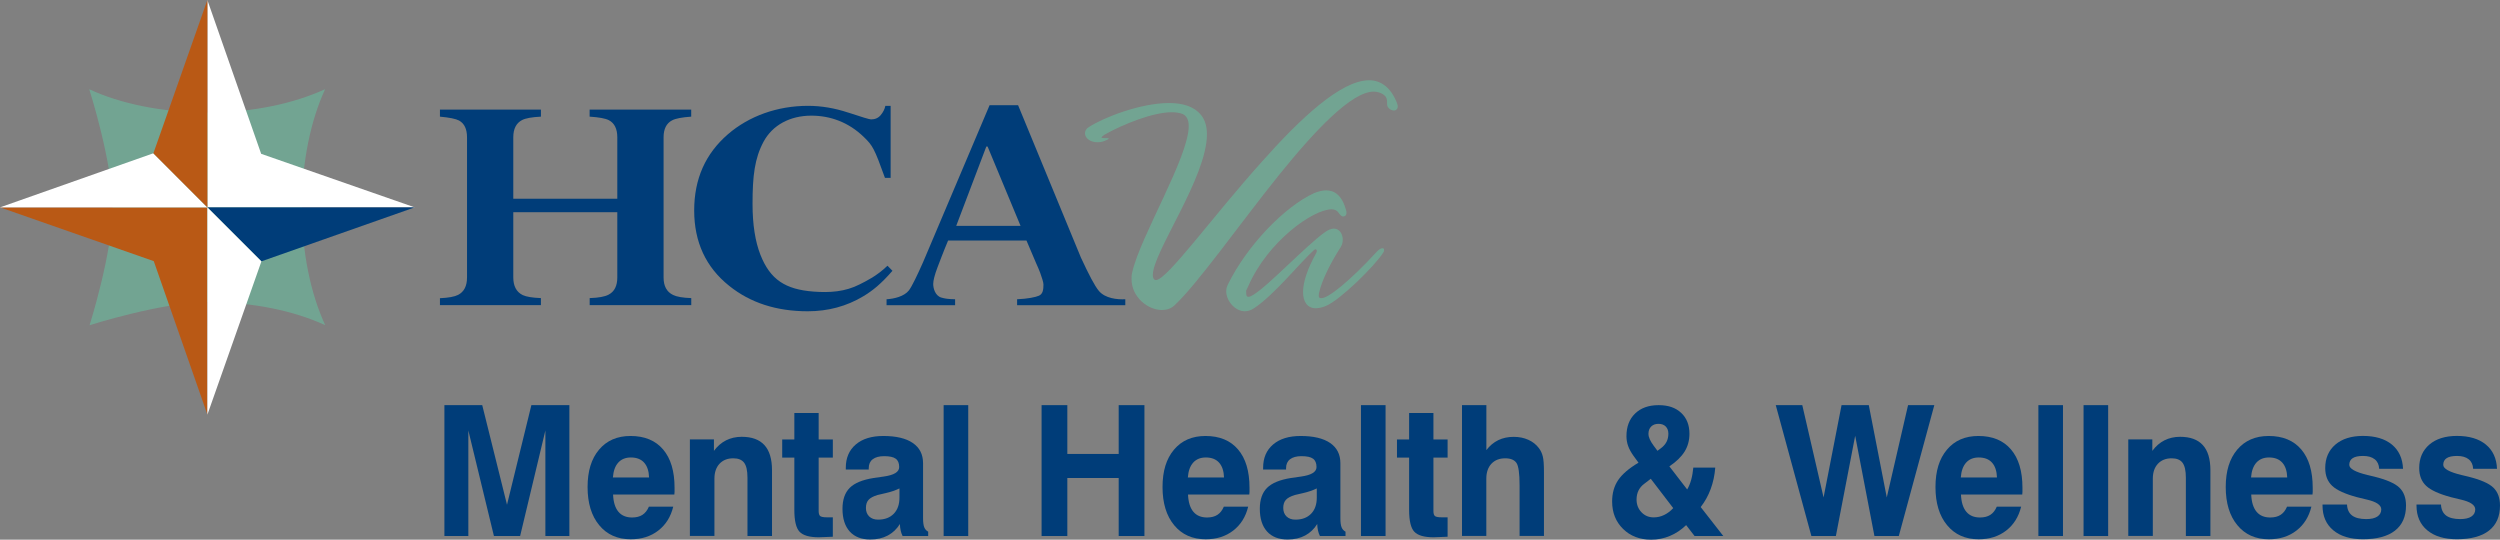 <?xml version="1.0" encoding="UTF-8"?>
<svg id="Layer_2" data-name="Layer 2" xmlns="http://www.w3.org/2000/svg" viewBox="0 0 453.3 97.85">
  <rect x="0" y="0" width="453.3" height="97.85" fill="#808080" stroke="none"/>
  <defs>
    <style>
      .cls-1 {
        fill: #003d79;
      }

      .cls-2 {
        fill: #fff;
      }

      .cls-3 {
        fill: #72a492;
      }

      .cls-4 {
        fill: #b95915;
      }
    </style>
  </defs>
  <g id="Layer_1-2" data-name="Layer 1">
    <g>
      <path class="cls-1" d="m80.58,97.19v-23.73h6.86l4.49,18.06,4.42-18.06h6.89v23.73h-4.35v-19.14l-4.58,19.14h-4.75l-4.64-19.14v19.14h-4.35Z"/>
      <path class="cls-1" d="m117.63,91.87h4.44c-.45,1.85-1.36,3.29-2.72,4.34-1.36,1.05-3.02,1.57-4.98,1.57-2.41,0-4.32-.85-5.72-2.55-1.41-1.7-2.11-4.01-2.11-6.92s.69-5.13,2.08-6.78,3.29-2.48,5.7-2.48c2.55,0,4.52.81,5.91,2.44,1.39,1.63,2.08,3.94,2.08,6.95,0,.33,0,.58,0,.75s-.02.32-.04.48h-11.11c.06,1.38.38,2.41.96,3.11.58.7,1.41,1.05,2.49,1.05.76,0,1.39-.16,1.88-.48.49-.32.88-.81,1.16-1.47Zm-6.49-5.29h6.55c-.04-1.18-.34-2.08-.9-2.7-.56-.62-1.36-.93-2.4-.93-.97,0-1.73.31-2.29.93s-.88,1.52-.97,2.69Z"/>
      <path class="cls-1" d="m125.09,97.19v-17.52h4.36v2.08c.62-.85,1.36-1.48,2.2-1.91.85-.42,1.79-.64,2.83-.64,1.84,0,3.21.5,4.13,1.51.91,1,1.37,2.52,1.37,4.54v11.94h-4.45v-10.59c0-1.26-.2-2.15-.6-2.69s-1.06-.81-1.97-.81c-1.05,0-1.88.33-2.5.99-.61.66-.92,1.56-.92,2.7v10.39h-4.45Z"/>
      <path class="cls-1" d="m151.01,97.32c-.41.01-.9.03-1.46.06-.57.03-.93.04-1.08.04-1.71,0-2.87-.34-3.5-1.01s-.94-2-.94-3.97v-9.47h-2.2v-3.29h2.2v-4.79h4.41v4.79h2.57v3.29h-2.57v9.7c0,.46.1.77.29.91.19.14.59.22,1.19.22h1.09v3.53Z"/>
      <path class="cls-1" d="m163.17,95.01c-.56.91-1.3,1.61-2.2,2.09-.91.48-1.96.72-3.17.72-1.61,0-2.85-.48-3.73-1.45-.87-.97-1.31-2.34-1.31-4.12,0-1.65.44-2.92,1.31-3.79.87-.87,2.31-1.47,4.33-1.79.46-.08,1.06-.16,1.81-.26,1.89-.26,2.83-.83,2.83-1.72,0-.71-.21-1.22-.63-1.52-.42-.31-1.12-.46-2.1-.46-.9,0-1.59.19-2.07.56s-.72.91-.72,1.61v.26h-4.16v-.32c0-1.79.6-3.2,1.81-4.23s2.87-1.54,4.99-1.54c2.33,0,4.11.42,5.35,1.27,1.24.85,1.86,2.07,1.86,3.67v9.96c0,.73.07,1.28.21,1.64.14.36.38.63.72.81v.79h-4.64c-.15-.3-.27-.63-.35-1-.08-.37-.13-.76-.14-1.18Zm-.08-6.45c-.72.35-1.56.64-2.5.85-.94.21-1.43.33-1.46.34-.79.24-1.33.53-1.65.89s-.47.84-.47,1.47.2,1.16.6,1.54c.4.38.93.57,1.61.57,1.2,0,2.15-.36,2.84-1.07.69-.71,1.03-1.69,1.03-2.92v-1.66Z"/>
      <path class="cls-1" d="m171.1,97.19v-23.73h4.46v23.73h-4.46Z"/>
      <path class="cls-1" d="m188.86,97.19v-23.73h4.67v8.85h9.31v-8.85h4.67v23.73h-4.67v-10.52h-9.31v10.52h-4.67Z"/>
      <path class="cls-1" d="m221.88,91.87h4.44c-.45,1.85-1.36,3.29-2.72,4.34-1.36,1.05-3.02,1.57-4.98,1.57-2.41,0-4.32-.85-5.72-2.55-1.41-1.7-2.11-4.01-2.11-6.92s.69-5.13,2.08-6.78,3.29-2.48,5.7-2.48c2.55,0,4.52.81,5.91,2.44,1.39,1.63,2.08,3.94,2.08,6.95,0,.33,0,.58,0,.75s-.02.32-.04.48h-11.11c.06,1.38.38,2.41.96,3.11.58.7,1.41,1.05,2.49,1.05.76,0,1.39-.16,1.88-.48.49-.32.88-.81,1.16-1.47Zm-6.49-5.29h6.55c-.04-1.18-.34-2.08-.9-2.7-.56-.62-1.36-.93-2.4-.93-.97,0-1.73.31-2.29.93s-.88,1.52-.97,2.69Z"/>
      <path class="cls-1" d="m238.84,95.01c-.56.91-1.3,1.61-2.2,2.09-.91.48-1.96.72-3.17.72-1.61,0-2.85-.48-3.73-1.45-.87-.97-1.31-2.34-1.31-4.12,0-1.65.44-2.92,1.31-3.79.87-.87,2.31-1.47,4.33-1.79.46-.08,1.06-.16,1.81-.26,1.89-.26,2.83-.83,2.83-1.72,0-.71-.21-1.22-.63-1.52-.42-.31-1.12-.46-2.1-.46-.9,0-1.59.19-2.07.56s-.72.91-.72,1.61v.26h-4.16v-.32c0-1.79.6-3.2,1.81-4.23s2.87-1.54,4.99-1.54c2.33,0,4.11.42,5.35,1.27,1.24.85,1.86,2.07,1.86,3.67v9.96c0,.73.07,1.28.21,1.64.14.36.38.63.72.81v.79h-4.64c-.15-.3-.27-.63-.35-1-.08-.37-.13-.76-.14-1.18Zm-.08-6.45c-.72.35-1.56.64-2.5.85-.94.21-1.43.33-1.46.34-.79.24-1.33.53-1.65.89s-.47.84-.47,1.47.2,1.16.6,1.54c.4.38.93.57,1.61.57,1.2,0,2.15-.36,2.84-1.07.69-.71,1.03-1.69,1.03-2.92v-1.66Z"/>
      <path class="cls-1" d="m246.77,97.19v-23.73h4.46v23.73h-4.46Z"/>
      <path class="cls-1" d="m262.48,97.32c-.41.01-.9.03-1.46.06-.57.03-.93.04-1.08.04-1.71,0-2.87-.34-3.5-1.01s-.94-2-.94-3.97v-9.47h-2.2v-3.29h2.2v-4.79h4.41v4.79h2.57v3.29h-2.57v9.7c0,.46.1.77.29.91.19.14.59.22,1.19.22h1.09v3.53Z"/>
      <path class="cls-1" d="m265.09,97.19v-23.73h4.42v8.15c.6-.79,1.32-1.39,2.15-1.8.83-.4,1.76-.6,2.79-.6s1.87.18,2.66.53c.79.35,1.43.86,1.92,1.51.34.44.57.95.71,1.51s.21,1.48.21,2.74v11.68h-4.42v-9.17c0-2.17-.19-3.53-.57-4.08s-1.06-.83-2.04-.83c-1.05,0-1.88.33-2.5.99-.61.66-.92,1.56-.92,2.7v10.39h-4.42Z"/>
      <path class="cls-1" d="m297.09,83.89l-.89-1.22c-.46-.64-.79-1.25-.99-1.81-.2-.56-.3-1.16-.3-1.78,0-1.72.52-3.09,1.57-4.1,1.05-1.02,2.47-1.52,4.26-1.52s3.09.47,4.09,1.4,1.5,2.2,1.5,3.79c0,1.2-.29,2.28-.88,3.23-.59.95-1.51,1.84-2.76,2.68l3.23,4.19c.31-.53.55-1.12.73-1.77s.3-1.39.38-2.19h3.98c-.11,1.4-.39,2.69-.83,3.88-.44,1.19-1.04,2.28-1.81,3.27l4.1,5.25h-5.21l-1.53-1.98c-.9.87-1.89,1.53-2.96,1.97-1.08.45-2.2.67-3.38.67-2.08,0-3.78-.65-5.1-1.95-1.32-1.3-1.98-2.96-1.98-4.98,0-1.5.37-2.8,1.1-3.88.74-1.08,1.96-2.13,3.67-3.14Zm2.22,2.93l-1.16.89c-.47.34-.82.76-1.06,1.24-.23.48-.35,1.03-.35,1.63,0,.91.3,1.68.89,2.3s1.33.93,2.22.93c.65,0,1.28-.14,1.88-.43.6-.28,1.15-.7,1.66-1.25l-4.07-5.32Zm1.22-5.08l.54-.4c.49-.35.85-.75,1.09-1.19.23-.44.35-.95.35-1.51s-.16-.98-.48-1.31c-.32-.32-.76-.48-1.31-.48s-1,.16-1.33.49c-.33.33-.49.77-.49,1.33,0,.3.08.63.24.98s.38.73.68,1.13l.72.97Z"/>
      <path class="cls-1" d="m328.44,97.19l-6.46-23.73h4.81l3.86,16.74,3.26-16.74h4.94l3.26,16.74,3.86-16.74h4.76l-6.44,23.73h-4.42l-3.49-18.18-3.5,18.18h-4.42Z"/>
      <path class="cls-1" d="m362.03,91.87h4.44c-.45,1.85-1.36,3.29-2.72,4.34-1.36,1.05-3.02,1.57-4.98,1.57-2.41,0-4.32-.85-5.72-2.55-1.41-1.7-2.11-4.01-2.11-6.92s.69-5.13,2.08-6.78,3.29-2.48,5.7-2.48c2.55,0,4.52.81,5.91,2.44,1.39,1.63,2.08,3.94,2.08,6.95,0,.33,0,.58,0,.75s-.02.32-.04.48h-11.11c.06,1.38.38,2.41.96,3.11.58.7,1.41,1.05,2.49,1.05.76,0,1.39-.16,1.88-.48.49-.32.88-.81,1.16-1.47Zm-6.49-5.29h6.55c-.04-1.18-.34-2.08-.9-2.7-.56-.62-1.36-.93-2.4-.93-.97,0-1.73.31-2.29.93s-.88,1.52-.97,2.69Z"/>
      <path class="cls-1" d="m369.6,97.19v-23.73h4.46v23.73h-4.46Z"/>
      <path class="cls-1" d="m377.79,97.19v-23.73h4.46v23.73h-4.46Z"/>
      <path class="cls-1" d="m385.9,97.19v-17.52h4.36v2.08c.62-.85,1.36-1.48,2.2-1.91.85-.42,1.79-.64,2.83-.64,1.84,0,3.21.5,4.13,1.51.91,1,1.37,2.52,1.37,4.54v11.94h-4.45v-10.59c0-1.26-.2-2.15-.6-2.69s-1.06-.81-1.97-.81c-1.05,0-1.88.33-2.5.99-.61.66-.92,1.56-.92,2.7v10.39h-4.45Z"/>
      <path class="cls-1" d="m414.66,91.87h4.44c-.45,1.85-1.36,3.29-2.72,4.34-1.36,1.05-3.02,1.57-4.98,1.57-2.41,0-4.32-.85-5.72-2.55-1.41-1.7-2.11-4.01-2.11-6.92s.69-5.13,2.08-6.78,3.29-2.48,5.7-2.48c2.55,0,4.52.81,5.91,2.44,1.39,1.63,2.08,3.94,2.08,6.95,0,.33,0,.58,0,.75s-.02.32-.04.48h-11.11c.06,1.38.38,2.41.96,3.11.58.7,1.41,1.05,2.49,1.05.76,0,1.39-.16,1.88-.48.49-.32.88-.81,1.16-1.47Zm-6.49-5.29h6.55c-.04-1.18-.34-2.08-.9-2.7-.56-.62-1.36-.93-2.4-.93-.97,0-1.73.31-2.29.93s-.88,1.52-.97,2.69Z"/>
      <path class="cls-1" d="m421.12,91.48h4.44c.04.89.35,1.55.92,1.99.57.43,1.43.65,2.57.65.87,0,1.54-.15,2.01-.46.47-.31.71-.74.71-1.3,0-.79-.89-1.39-2.66-1.79-.72-.16-1.3-.3-1.73-.42-2.16-.58-3.67-1.27-4.51-2.06s-1.26-1.87-1.26-3.22c0-1.79.62-3.21,1.84-4.26,1.23-1.05,2.9-1.57,5-1.57,2.22,0,3.97.52,5.24,1.56s1.95,2.51,2.03,4.4h-4.33c-.03-.74-.3-1.32-.8-1.72-.51-.41-1.21-.61-2.11-.61-.85,0-1.48.13-1.89.4-.41.27-.62.67-.62,1.21,0,.7,1.11,1.32,3.32,1.85.51.12.91.21,1.21.29,2.21.55,3.73,1.21,4.54,1.98s1.22,1.86,1.22,3.27c0,1.99-.67,3.5-2,4.54-1.33,1.04-3.27,1.56-5.81,1.56-2.3,0-4.09-.54-5.39-1.63s-1.94-2.58-1.94-4.48v-.19Z"/>
      <path class="cls-1" d="m438.16,91.48h4.44c.04.89.35,1.55.92,1.99.57.43,1.43.65,2.57.65.87,0,1.54-.15,2.01-.46.47-.31.71-.74.71-1.3,0-.79-.89-1.39-2.66-1.79-.72-.16-1.3-.3-1.73-.42-2.16-.58-3.67-1.27-4.51-2.06s-1.26-1.87-1.26-3.22c0-1.79.62-3.21,1.84-4.26,1.23-1.05,2.9-1.57,5-1.57,2.22,0,3.97.52,5.24,1.56s1.95,2.51,2.03,4.4h-4.33c-.03-.74-.3-1.32-.8-1.72-.51-.41-1.21-.61-2.11-.61-.85,0-1.48.13-1.89.4-.41.27-.62.67-.62,1.21,0,.7,1.11,1.32,3.32,1.85.51.12.91.21,1.21.29,2.21.55,3.73,1.21,4.54,1.98s1.22,1.86,1.22,3.27c0,1.99-.67,3.5-2,4.54-1.33,1.04-3.27,1.56-5.81,1.56-2.3,0-4.09-.54-5.39-1.63s-1.94-2.58-1.94-4.48v-.19Z"/>
    </g>
    <g>
      <g>
        <g>
          <g>
            <path class="cls-1" d="m79.77,54.07c1.55-.07,2.64-.27,3.29-.6,1.08-.56,1.62-1.6,1.62-3.15v-25.42c0-1.5-.48-2.51-1.45-3.05-.59-.31-1.74-.54-3.46-.7v-1.28h18.31v1.28c-1.64.08-2.79.29-3.42.62-1.06.55-1.59,1.59-1.59,3.13v11.13h18.86v-11.13c0-1.53-.51-2.57-1.52-3.1-.63-.33-1.79-.54-3.5-.65v-1.28h18.42v1.28c-1.69.12-2.85.34-3.46.67-1.03.53-1.55,1.56-1.55,3.07v25.42c0,1.56.57,2.62,1.72,3.17.66.33,1.75.52,3.3.57v1.28h-18.42v-1.28c1.61-.05,2.76-.26,3.44-.63,1.05-.55,1.57-1.59,1.57-3.12v-11.82h-18.86v11.82c0,1.58.57,2.64,1.7,3.2.66.31,1.76.49,3.31.55v1.28h-18.31v-1.28Z"/>
            <path class="cls-1" d="m160.76,54.26c1.39-.08,3.18-.52,4.03-1.59.54-.68,1.57-2.85,2.59-5.15l12.05-28.44h5.17l11.39,27.62c1.45,3.12,2.51,5.16,3.26,6.05,1.13,1.35,3.31,1.59,4.79,1.51v1.08h-19.62v-1.08c1.89-.07,3.37-.38,3.95-.64.73-.31.83-1.12.83-2.04,0-.42-.31-1.31-.61-2.16-.19-.5-.45-1.1-.77-1.81l-1.7-4h-14.21c-.89,2.11-1.69,4.27-1.94,4.91-.51,1.36-.76,2.36-.76,2.98,0,.76.34,2.1,1.45,2.45.66.19,1.21.29,2.52.31v1.08h-12.43v-1.08Zm24.29-13.3l-5.98-14.39h-.23l-5.46,14.39h11.68Z"/>
          </g>
          <path class="cls-1" d="m153.83,20.42c2.46.82,3.83,1.23,4.11,1.23.73,0,1.32-.26,1.76-.79.44-.53.72-1.09.83-1.67h.96s0,13.06,0,13.06h-1.03c-1.94-5.39-2.23-5.85-3.81-7.39-2.79-2.72-6.13-3.89-9.54-3.89-3.86,0-7.04,1.71-8.66,4.72-1.62,3.02-2,6.19-2,11.27,0,3.74.48,6.82,1.43,9.24,1.78,4.53,4.56,6.28,9.62,6.67,2.95.23,5.75.04,8.38-1.31,1.23-.63,3.05-1.47,5.04-3.38l.9.92c-2.09,2.4-3.58,3.59-5.27,4.61-3.03,1.82-6.39,2.73-10.09,2.73-5.66,0-10.4-1.53-14.23-4.6-4.24-3.38-6.36-7.95-6.36-13.68s2.04-10.29,6.12-13.82c3.83-3.3,8.96-5.15,14.52-5.15,2.4,0,4.84.41,7.3,1.23Z"/>
        </g>
        <path class="cls-3" d="m252.72,20.04c-.38,0-.81-.25-1.07-.62-.37-.63.19-1.5-.69-2.19-.56-.44-1.31-.62-1.87-.62-4,0-10.62,6.99-17.18,15.12-7.37,9.18-14.8,19.8-18.99,23.67-.62.56-1.38.81-2.25.81-2.5,0-5.5-2.31-5.5-5.62,0-.38,0-.75.12-1.19,1.44-6.5,10.25-20.86,10.25-26.55,0-1.12-.38-1.87-1.13-2.19-.5-.19-1.19-.31-1.94-.31-3.44,0-8.87,2.19-12.18,4.06-.38.25-.56.44-.56.5,0,.13.25.13.5.13.31,0,.81,0,.81.06,0,.06-.13.19-.44.31-.56.25-.88.38-1.62.38-1.38,0-2.25-.81-2.25-1.62,0-.44.19-.81.69-1.12,2.56-1.69,9.31-4.37,14.55-4.37,2.5,0,4.56.62,5.81,2.18.75.94,1.06,2.12,1.06,3.5,0,7.81-9.81,21.36-9.81,25.49,0,.31.06.63.25.81.06.06.19.12.31.12,2,0,10.24-11.49,19.24-21.49,6.94-7.81,14.3-14.74,19.43-14.74,2.06,0,3.94,1.25,5.06,4.19.06.19.12.37.12.56,0,.5-.38.75-.75.75Z"/>
        <path class="cls-3" d="m250.83,45.77c-1.62,2.56-7.93,8.68-10.37,9.68-.69.31-1.38.44-1.88.44-1.5,0-2.31-1.13-2.31-2.94s.81-4.25,2.38-7.06c.06-.13.12-.25.12-.38,0-.19-.12-.31-.25-.31-.06,0-.12.06-.25.12-2.56,2.31-7.19,8.12-10.87,10.56-.57.38-1.13.56-1.69.56-1.75,0-3.37-1.87-3.37-3.62,0-.44.12-.87.31-1.25,3.5-7.12,10.31-14.12,15.62-16.55.75-.31,1.5-.5,2.19-.5,1.5,0,2.87.87,3.62,3.62.25.88-.25,1.12-.56,1.12-.25,0-.57-.31-.81-.69-.25-.37-.69-.62-1.25-.62-3.37,0-11.62,5.81-15.18,14.06-1.53,3.42-.31-1.86-.31,1.31,0,.31.13.5.38.5.44,0,1.12-.44,2.37-1.43,3.12-2.5,10.3-9.93,12.31-10.75.31-.13.56-.19.81-.19,1,0,1.63.94,1.63,2,0,.56-.13.94-.38,1.37-1.62,2.5-3.44,5.94-3.94,8.37-.13.75.06.88.44.88,1.25,0,5-2.94,10.18-8.56.38-.37.69-.5.88-.5s.31.06.31.31c0,.12,0,.25-.13.44Z"/>
      </g>
      <path class="cls-3" d="m58.98,58.98c-2.63-5.67-4.24-13.18-4.24-21.43s1.61-15.73,4.21-21.38c-5.65,2.59-13.13,4.23-21.3,4.23s-15.8-1.58-21.47-4.22c0,0,4.24,13.22,4.24,21.43s-4.18,21.36-4.18,21.36c0,0,13.2-4.2,21.41-4.2s15.68,1.59,21.34,4.2Z"/>
      <polygon class="cls-4" points="37.61 75.19 37.6 37.6 .01 37.6 27.88 47.35 27.88 47.35 37.61 75.19"/>
      <polygon class="cls-2" points="75.2 37.6 37.61 37.6 37.6 0 47.35 27.88 47.35 27.89 75.2 37.6"/>
      <polygon class="cls-1" points="75.2 37.6 37.6 37.6 47.39 47.39 75.2 37.6"/>
      <polygon class="cls-2" points="37.6 75.2 37.6 37.6 47.4 47.39 37.6 75.2"/>
      <polygon class="cls-2" points="0 37.6 37.6 37.6 27.81 27.79 0 37.6"/>
      <polygon class="cls-4" points="37.6 0 37.6 37.6 27.81 27.8 37.6 0"/>
    </g>
  </g>
</svg>